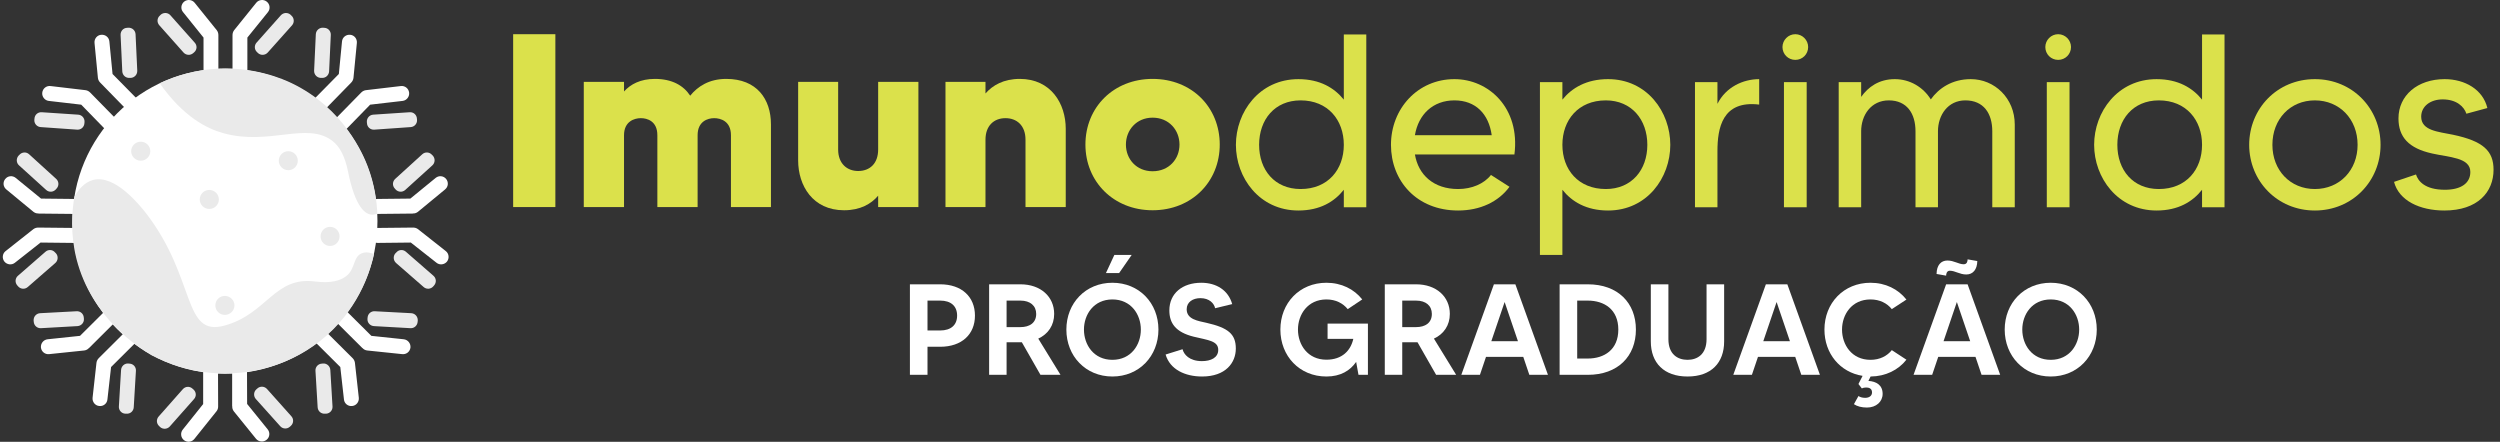 <svg xmlns="http://www.w3.org/2000/svg" width="232" height="41" viewBox="0 0 232 41" fill="none"><rect x="0" y="0" width="232" height="41" fill="#333333" stroke="none"/><path fill-rule="evenodd" clip-rule="evenodd" d="M35.028 20.52C35.028 28.342 28.698 34.683 20.876 34.683C13.066 34.683 6.725 28.342 6.725 20.52C6.725 12.71 13.066 6.369 20.876 6.369C28.698 6.369 35.028 12.71 35.028 20.52Z" fill="white"></path><path fill-rule="evenodd" clip-rule="evenodd" d="M23.951 4.933L23.86 4.843C23.601 4.617 23.578 4.221 23.804 3.961L26.064 1.418C26.302 1.158 26.698 1.136 26.957 1.362L27.048 1.452C27.308 1.678 27.331 2.085 27.104 2.345L24.844 4.877C24.607 5.137 24.211 5.159 23.951 4.933ZM17.926 4.933L18.028 4.843C18.288 4.617 18.311 4.221 18.073 3.961L15.813 1.418C15.587 1.158 15.18 1.136 14.92 1.362L14.829 1.452C14.569 1.678 14.547 2.085 14.784 2.345L17.034 4.877C17.271 5.137 17.666 5.159 17.926 4.933ZM34.056 11.444L34.044 11.319C34.022 10.969 34.282 10.664 34.632 10.641L38.023 10.415C38.373 10.393 38.667 10.653 38.69 11.003L38.701 11.127C38.724 11.466 38.464 11.772 38.114 11.794L34.723 12.032C34.372 12.054 34.078 11.794 34.056 11.444ZM29.749 7.228H29.874C30.224 7.25 30.518 6.979 30.541 6.629L30.699 3.238C30.71 2.887 30.45 2.594 30.1 2.582L29.975 2.571C29.625 2.56 29.331 2.82 29.308 3.17L29.15 6.561C29.139 6.911 29.399 7.205 29.749 7.228ZM36.689 23.515L36.78 23.425C37.006 23.154 37.401 23.131 37.661 23.357L40.227 25.595C40.487 25.821 40.521 26.217 40.284 26.488L40.205 26.578C39.978 26.838 39.583 26.872 39.312 26.635L36.757 24.408C36.497 24.182 36.463 23.775 36.689 23.515ZM36.633 17.491L36.712 17.581C36.949 17.841 37.345 17.864 37.605 17.627L40.125 15.343C40.385 15.106 40.397 14.71 40.171 14.45L40.08 14.36C39.843 14.1 39.447 14.077 39.187 14.315L36.678 16.598C36.418 16.835 36.395 17.231 36.633 17.491ZM29.862 33.745L29.987 33.733C30.337 33.711 30.631 33.982 30.654 34.332L30.857 37.723C30.88 38.062 30.62 38.367 30.269 38.39H30.145C29.794 38.413 29.501 38.153 29.478 37.802L29.275 34.411C29.252 34.061 29.512 33.767 29.862 33.745ZM34.112 29.472L34.101 29.596C34.078 29.947 34.35 30.241 34.7 30.263L38.091 30.455C38.441 30.478 38.735 30.207 38.758 29.856L38.769 29.732C38.78 29.382 38.52 29.088 38.17 29.065L34.779 28.884C34.429 28.862 34.135 29.122 34.112 29.472ZM7.833 11.444L7.844 11.319C7.867 10.969 7.607 10.664 7.256 10.641L3.866 10.415C3.515 10.393 3.221 10.653 3.199 11.003L3.187 11.127C3.165 11.466 3.425 11.772 3.775 11.794L7.166 12.032C7.516 12.054 7.81 11.794 7.833 11.444ZM12.139 7.228H12.015C11.665 7.25 11.371 6.979 11.348 6.629L11.19 3.238C11.179 2.887 11.438 2.594 11.789 2.582L11.913 2.571C12.264 2.56 12.557 2.82 12.58 3.17L12.738 6.561C12.75 6.911 12.49 7.205 12.139 7.228ZM5.199 23.515L5.109 23.425C4.883 23.154 4.487 23.131 4.227 23.357L1.661 25.595C1.402 25.821 1.368 26.217 1.605 26.488L1.684 26.578C1.91 26.838 2.306 26.872 2.577 26.635L5.131 24.408C5.391 24.182 5.425 23.775 5.199 23.515ZM5.256 17.491L5.177 17.581C4.939 17.841 4.544 17.864 4.284 17.627L1.763 15.343C1.503 15.106 1.492 14.71 1.718 14.45L1.808 14.36C2.046 14.1 2.441 14.077 2.701 14.315L5.211 16.598C5.471 16.835 5.493 17.231 5.256 17.491ZM12.026 33.745L11.902 33.733C11.552 33.711 11.258 33.982 11.235 34.332L11.032 37.723C11.009 38.062 11.269 38.367 11.619 38.39H11.744C12.094 38.413 12.388 38.153 12.411 37.802L12.614 34.411C12.637 34.061 12.377 33.767 12.026 33.745ZM7.776 29.472L7.788 29.596C7.81 29.947 7.539 30.241 7.189 30.263L3.798 30.455C3.447 30.478 3.153 30.207 3.131 29.856L3.12 29.732C3.108 29.382 3.368 29.088 3.719 29.065L7.109 28.884C7.46 28.862 7.754 29.122 7.776 29.472Z" fill="#EAEAEA"></path><path fill-rule="evenodd" clip-rule="evenodd" d="M24.753 0.152C24.459 -0.085 24.019 -0.04 23.781 0.254L21.724 2.808C21.622 2.944 21.577 3.102 21.577 3.26V3.294V6.561C21.577 6.945 21.882 7.262 22.267 7.262C22.651 7.262 22.956 6.945 22.956 6.561V3.487L24.866 1.124C25.104 0.83 25.058 0.39 24.753 0.152ZM17.09 0.152C17.384 -0.085 17.825 -0.04 18.062 0.254L20.119 2.808C20.221 2.944 20.266 3.102 20.266 3.26V3.294V6.561C20.266 6.945 19.961 7.262 19.577 7.262C19.192 7.262 18.887 6.945 18.887 6.561V3.487L16.988 1.124C16.739 0.83 16.796 0.39 17.09 0.152ZM37.967 8.595C37.921 8.211 37.582 7.94 37.198 7.985L33.943 8.369C33.784 8.392 33.637 8.471 33.524 8.584L33.502 8.607L31.207 10.947C30.936 11.218 30.947 11.659 31.219 11.93C31.49 12.19 31.931 12.19 32.202 11.918L34.349 9.714L37.367 9.364C37.74 9.319 38.012 8.968 37.967 8.595ZM32.496 3.227C32.88 3.26 33.151 3.6 33.117 3.984L32.801 7.239C32.778 7.409 32.699 7.556 32.586 7.669L32.564 7.691L30.28 10.031C30.009 10.302 29.568 10.313 29.297 10.042C29.026 9.771 29.015 9.33 29.286 9.059L31.445 6.866L31.738 3.848C31.772 3.464 32.111 3.193 32.496 3.227ZM41.482 24.273C41.719 23.967 41.663 23.527 41.369 23.301L38.792 21.266C38.656 21.164 38.498 21.119 38.34 21.119H38.306L35.039 21.153C34.655 21.153 34.338 21.47 34.349 21.854C34.349 22.238 34.666 22.543 35.05 22.543L38.125 22.509L40.51 24.386C40.803 24.623 41.244 24.567 41.482 24.273ZM41.403 16.609C41.64 16.903 41.606 17.333 41.301 17.581L38.78 19.661C38.645 19.763 38.486 19.819 38.328 19.808L38.294 19.819L35.016 19.853C34.643 19.853 34.327 19.548 34.316 19.164C34.316 18.779 34.621 18.463 35.005 18.463L38.08 18.429L40.431 16.508C40.724 16.27 41.154 16.304 41.403 16.609ZM32.677 37.678C33.061 37.644 33.332 37.294 33.298 36.921L32.937 33.665C32.914 33.496 32.835 33.349 32.722 33.236L32.699 33.213L30.382 30.907C30.111 30.636 29.67 30.636 29.399 30.907C29.128 31.179 29.128 31.619 29.399 31.891L31.58 34.061L31.919 37.068C31.953 37.452 32.304 37.723 32.677 37.678ZM38.091 32.252C38.046 32.637 37.706 32.908 37.322 32.863L34.067 32.524C33.897 32.501 33.751 32.422 33.649 32.309L33.615 32.286L31.298 29.981C31.026 29.709 31.026 29.268 31.298 28.997C31.569 28.726 32.01 28.726 32.281 28.997L34.462 31.167L37.469 31.484C37.853 31.529 38.125 31.868 38.091 32.252ZM3.922 8.595C3.967 8.211 4.306 7.94 4.691 7.985L7.946 8.369C8.104 8.392 8.251 8.471 8.364 8.584L8.387 8.607L10.681 10.947C10.952 11.218 10.941 11.659 10.67 11.93C10.399 12.19 9.958 12.19 9.686 11.918L7.539 9.714L4.521 9.364C4.148 9.319 3.877 8.968 3.922 8.595ZM9.393 3.227C9.008 3.26 8.737 3.6 8.771 3.984L9.087 7.239C9.11 7.409 9.189 7.556 9.302 7.669L9.325 7.691L11.608 10.031C11.879 10.302 12.32 10.313 12.591 10.042C12.863 9.771 12.874 9.33 12.603 9.059L10.444 6.866L10.15 3.848C10.116 3.464 9.777 3.193 9.393 3.227ZM0.407 24.273C0.169 23.967 0.226 23.527 0.52 23.301L3.097 21.266C3.233 21.164 3.391 21.119 3.549 21.119H3.583L6.849 21.153C7.234 21.153 7.55 21.47 7.539 21.854C7.539 22.238 7.222 22.543 6.838 22.543L3.764 22.509L1.379 24.386C1.085 24.623 0.644 24.567 0.407 24.273ZM0.486 16.609C0.249 16.903 0.282 17.333 0.588 17.581L3.108 19.661C3.244 19.763 3.402 19.819 3.56 19.808L3.594 19.819L6.872 19.853C7.245 19.853 7.562 19.548 7.573 19.164C7.573 18.779 7.268 18.463 6.883 18.463L3.809 18.429L1.458 16.508C1.164 16.27 0.735 16.304 0.486 16.609ZM9.212 37.678C8.827 37.644 8.556 37.294 8.59 36.921L8.952 33.665C8.974 33.496 9.054 33.349 9.167 33.236L9.189 33.213L11.506 30.907C11.777 30.636 12.218 30.636 12.49 30.907C12.761 31.179 12.761 31.619 12.49 31.891L10.308 34.061L9.969 37.068C9.935 37.452 9.585 37.723 9.212 37.678ZM3.798 32.252C3.843 32.637 4.182 32.908 4.566 32.863L7.822 32.524C7.991 32.501 8.138 32.422 8.24 32.309L8.274 32.286L10.591 29.981C10.862 29.709 10.862 29.268 10.591 28.997C10.319 28.726 9.879 28.726 9.607 28.997L7.426 31.167L4.419 31.484C4.035 31.529 3.764 31.868 3.798 32.252ZM17.067 40.843C17.372 41.08 17.802 41.035 18.039 40.73L20.085 38.175C20.198 38.04 20.243 37.881 20.243 37.723V37.689L20.232 34.423C20.232 34.038 19.927 33.722 19.543 33.722C19.158 33.722 18.842 34.038 18.853 34.423V37.497L16.966 39.859C16.717 40.165 16.773 40.605 17.067 40.843ZM24.731 40.82C24.437 41.057 23.996 41.012 23.759 40.718L21.701 38.175C21.6 38.04 21.543 37.881 21.555 37.723L21.543 37.689V34.411C21.543 34.027 21.849 33.722 22.233 33.722C22.617 33.722 22.922 34.027 22.922 34.411L22.933 37.486L24.844 39.848C25.081 40.142 25.036 40.583 24.731 40.82Z" fill="white"></path><path fill-rule="evenodd" clip-rule="evenodd" d="M17.858 36.062L17.949 36.141C18.22 36.378 18.243 36.774 18.005 37.034L15.756 39.577C15.519 39.837 15.123 39.859 14.863 39.633L14.773 39.543C14.513 39.317 14.49 38.921 14.716 38.661L16.965 36.118C17.203 35.847 17.599 35.824 17.858 36.062ZM23.883 36.05L23.793 36.129C23.532 36.355 23.51 36.762 23.736 37.022L26.008 39.554C26.234 39.814 26.641 39.837 26.901 39.599L26.991 39.52C27.251 39.283 27.274 38.887 27.037 38.627L24.776 36.096C24.538 35.836 24.143 35.813 23.883 36.05ZM6.906 18.259C7.245 17.649 7.799 16.926 8.635 16.7C10.681 16.168 12.976 19.051 13.586 19.831C18.243 25.9 16.92 31.314 20.865 30.207C24.821 29.099 25.454 25.618 29.263 26.126C30.71 26.307 31.569 26.047 32.123 25.629C33.004 24.951 32.745 23.82 33.581 23.504C33.988 23.334 34.429 23.47 34.711 23.583C34.429 24.849 33.513 28.263 30.393 31.066C26.957 34.163 23.024 34.581 21.419 34.649C17.926 34.784 15.27 33.598 14.061 32.965C12.953 32.309 8.5 29.529 7.098 24.035C6.51 21.684 6.669 19.627 6.906 18.259ZM14.818 7.725C17.033 10.867 19.215 11.941 20.729 12.359C24.991 13.546 28.494 11.252 30.857 13.083C31.524 13.603 31.998 14.473 32.292 15.897C32.982 19.356 33.965 19.932 34.564 19.921C34.745 19.921 35.05 19.819 35.016 19.853C34.971 18.757 34.79 17.163 34.101 15.377C33.728 14.416 31.931 10.065 27.104 7.736C26.381 7.386 23.442 6.041 19.52 6.425C17.463 6.629 15.847 7.25 14.818 7.725ZM13.948 14.032C13.948 14.518 13.552 14.914 13.066 14.914C12.569 14.914 12.173 14.518 12.173 14.032C12.173 13.546 12.569 13.15 13.066 13.15C13.552 13.15 13.948 13.546 13.948 14.032ZM20.311 18.508C20.311 18.994 19.916 19.39 19.418 19.39C18.932 19.39 18.537 18.994 18.537 18.508C18.537 18.022 18.932 17.627 19.418 17.627C19.916 17.627 20.311 18.022 20.311 18.508ZM27.636 14.914C27.636 15.4 27.24 15.795 26.754 15.795C26.268 15.795 25.872 15.4 25.872 14.914C25.872 14.428 26.268 14.032 26.754 14.032C27.24 14.032 27.636 14.428 27.636 14.914ZM21.758 28.342C21.758 28.828 21.351 29.223 20.865 29.223C20.379 29.223 19.983 28.828 19.983 28.342C19.983 27.856 20.379 27.46 20.865 27.46C21.351 27.46 21.758 27.856 21.758 28.342ZM31.512 21.933C31.512 22.43 31.117 22.826 30.631 22.826C30.145 22.826 29.749 22.43 29.749 21.933C29.749 21.447 30.145 21.051 30.631 21.051C31.117 21.051 31.512 21.447 31.512 21.933Z" fill="#EAEAEA"></path><path d="M106.96 7.322C110.603 7.322 113.192 9.957 113.192 13.417C113.192 16.854 110.603 19.512 106.96 19.512C103.339 19.512 100.727 16.854 100.727 13.417C100.727 9.957 103.339 7.322 106.96 7.322ZM106.96 15.892C108.472 15.892 109.457 14.769 109.457 13.417C109.457 12.065 108.472 10.919 106.96 10.919C105.47 10.919 104.485 12.065 104.485 13.417C104.485 14.769 105.47 15.892 106.96 15.892Z" fill="#DBE14B"></path><path d="M94.638 7.322C97.526 7.322 98.901 9.613 98.901 11.95V19.215H95.166V12.959C95.166 11.63 94.341 10.965 93.309 10.965C92.232 10.965 91.453 11.675 91.453 12.959V19.215H87.741V7.597H91.453V8.674C92.118 7.917 93.126 7.322 94.638 7.322Z" fill="#DBE14B"></path><path d="M81.493 7.597H85.228V19.215H81.493V18.16C80.851 18.917 79.843 19.512 78.33 19.512C75.42 19.512 74.068 17.221 74.068 14.884V7.597H77.78V13.875C77.78 15.204 78.628 15.869 79.636 15.869C80.736 15.869 81.493 15.159 81.493 13.875V7.597Z" fill="#DBE14B"></path><path d="M67.396 7.322C70.238 7.322 71.544 9.201 71.544 11.538V19.215H67.832V12.546C67.832 11.24 66.869 10.965 66.273 10.965C65.677 10.965 64.738 11.263 64.738 12.546V19.215H61.003V12.546C61.003 11.24 60.063 10.965 59.468 10.965C58.872 10.965 57.909 11.263 57.909 12.546V19.215H54.174V7.597H57.909V8.49C58.505 7.826 59.422 7.322 60.774 7.322C62.378 7.322 63.432 7.94 64.05 8.88C64.738 8.032 65.792 7.322 67.396 7.322Z" fill="#DBE14B"></path><path d="M47.62 3.174H51.538V19.215H47.62V3.174Z" fill="#DBE14B"></path><path d="M227.62 12.5C230.461 13.096 231.401 14.013 231.401 15.754C231.401 17.817 229.934 19.535 226.841 19.535C224.549 19.535 222.624 18.619 222.166 16.877L224.205 16.19C224.389 16.785 225.007 17.61 226.887 17.61C228.399 17.61 229.247 16.992 229.247 15.961C229.247 14.609 227.299 14.609 225.695 14.242C223.518 13.761 222.578 12.707 222.578 10.988C222.578 8.857 224.343 7.344 226.864 7.344C228.743 7.344 230.415 8.307 230.828 10.025L228.88 10.553C228.674 9.911 227.986 9.224 226.68 9.224C225.535 9.224 224.687 9.865 224.687 10.828C224.687 12.134 226.291 12.225 227.62 12.5Z" fill="#DBE14B"></path><path d="M214.82 7.344C218.326 7.344 220.916 10.094 220.916 13.44C220.916 16.785 218.326 19.535 214.82 19.535C211.314 19.535 208.725 16.785 208.725 13.44C208.725 10.094 211.314 7.344 214.82 7.344ZM214.82 17.542C217.112 17.542 218.785 15.8 218.785 13.44C218.785 11.057 217.112 9.315 214.82 9.315C212.529 9.315 210.879 11.057 210.879 13.44C210.879 15.8 212.529 17.542 214.82 17.542Z" fill="#DBE14B"></path><path d="M204.35 3.197H206.435V19.237H204.35V17.61C203.479 18.71 202.15 19.535 200.133 19.535C196.513 19.535 194.336 16.488 194.336 13.44C194.336 10.392 196.513 7.345 200.133 7.345C202.15 7.345 203.479 8.169 204.35 9.246V3.197ZM200.34 17.542C202.883 17.542 204.35 15.731 204.35 13.44C204.35 11.148 202.883 9.315 200.34 9.315C197.933 9.315 196.49 11.103 196.49 13.44C196.49 15.777 197.933 17.542 200.34 17.542Z" fill="#DBE14B"></path><path d="M189.943 19.237V7.619H192.052V19.237H189.943ZM190.998 5.557C190.333 5.557 189.806 5.03 189.806 4.366C189.806 3.724 190.333 3.174 190.998 3.174C191.662 3.174 192.189 3.724 192.189 4.366C192.189 5.03 191.662 5.557 190.998 5.557Z" fill="#DBE14B"></path><path d="M182.891 7.344C185.091 7.344 186.97 9.109 186.97 11.561V19.237H184.884V12.18C184.884 10.53 184.082 9.315 182.387 9.315C180.76 9.315 179.843 10.69 179.843 12.18V19.237H177.758V12.18C177.758 10.53 176.956 9.315 175.283 9.315C173.633 9.315 172.716 10.69 172.716 12.18V19.237H170.631V7.619H172.716V8.994C173.358 8.078 174.366 7.344 175.833 7.344C177.231 7.344 178.468 8.078 179.179 9.224C179.912 8.192 181.149 7.344 182.891 7.344Z" fill="#DBE14B"></path><path d="M165.551 19.237V7.619H167.66V19.237H165.551ZM166.606 5.557C165.941 5.557 165.414 5.03 165.414 4.366C165.414 3.724 165.941 3.174 166.606 3.174C167.27 3.174 167.797 3.724 167.797 4.366C167.797 5.03 167.27 5.557 166.606 5.557Z" fill="#DBE14B"></path><path d="M159.379 9.636C160.158 8.078 161.762 7.344 163.252 7.344V9.705C159.815 9.292 159.379 11.905 159.379 14.036V19.237H157.294V7.619H159.379V9.636Z" fill="#DBE14B"></path><path d="M149.229 7.344C152.85 7.344 155.004 10.392 155.004 13.44C155.004 16.488 152.85 19.535 149.229 19.535C147.213 19.535 145.861 18.71 144.99 17.61V23.66H142.905V7.619H144.99V9.246C145.861 8.169 147.213 7.344 149.229 7.344ZM149.023 17.542C151.406 17.542 152.873 15.777 152.873 13.44C152.873 11.103 151.406 9.315 149.023 9.315C146.457 9.315 144.99 11.148 144.99 13.44C144.99 15.731 146.457 17.542 149.023 17.542Z" fill="#DBE14B"></path><path d="M134.971 7.344C138.133 7.344 141.089 10.003 140.539 14.334H131.304C131.625 16.235 133.046 17.542 135.314 17.542C136.575 17.542 137.721 17.061 138.362 16.235L140.081 17.335C139.05 18.733 137.354 19.535 135.314 19.535C131.465 19.535 129.082 16.785 129.082 13.44C129.082 10.094 131.556 7.344 134.971 7.344ZM131.304 12.546H138.431C138.156 10.575 136.941 9.315 134.971 9.315C132.977 9.315 131.625 10.621 131.304 12.546Z" fill="#DBE14B"></path><path d="M124.706 3.197H126.792V19.237H124.706V17.61C123.836 18.71 122.506 19.535 120.49 19.535C116.869 19.535 114.692 16.488 114.692 13.44C114.692 10.392 116.869 7.345 120.49 7.345C122.506 7.345 123.836 8.169 124.706 9.246V3.197ZM120.696 17.542C123.24 17.542 124.706 15.731 124.706 13.44C124.706 11.148 123.24 9.315 120.696 9.315C118.29 9.315 116.846 11.103 116.846 13.44C116.846 15.777 118.29 17.542 120.696 17.542Z" fill="#DBE14B"></path><path d="M190.308 26.24C192.792 26.24 194.58 28.124 194.58 30.584C194.58 33.044 192.792 34.94 190.308 34.94C187.824 34.94 186.036 33.044 186.036 30.584C186.036 28.124 187.824 26.24 190.308 26.24ZM190.308 33.392C192.048 33.392 192.948 31.988 192.948 30.584C192.948 29.192 192.048 27.788 190.308 27.788C188.568 27.788 187.668 29.192 187.668 30.584C187.668 31.988 188.568 33.392 190.308 33.392Z" fill="white"></path><path d="M183.889 34.784L183.325 33.116H179.869L179.305 34.784H177.577L180.601 26.384H182.593L185.617 34.784H183.889ZM180.361 31.664H182.833L181.597 28.028L180.361 31.664ZM182.593 24.068L183.493 24.224C183.481 25.004 183.097 25.472 182.473 25.472C181.861 25.472 181.441 25.124 180.949 25.124C180.661 25.124 180.601 25.4 180.601 25.58L179.713 25.424C179.725 24.608 180.121 24.176 180.721 24.176C181.333 24.176 181.765 24.524 182.233 24.524C182.545 24.524 182.593 24.236 182.593 24.068Z" fill="white"></path><path d="M173.58 33.392C174.456 33.392 175.128 33.032 175.56 32.492L176.916 33.38C176.16 34.34 174.984 34.928 173.592 34.94L173.388 35.348C174.12 35.396 174.708 35.732 174.708 36.548C174.708 37.28 174.108 37.82 173.256 37.82C172.752 37.82 172.356 37.712 172.044 37.508L172.464 36.752C172.596 36.836 172.788 36.92 173.088 36.92C173.484 36.92 173.724 36.716 173.724 36.416C173.724 36.008 173.376 35.96 173.172 35.96C173.004 35.96 172.872 35.996 172.776 36.044L172.464 35.636L172.848 34.88C170.748 34.544 169.308 32.804 169.308 30.584C169.308 28.124 171.096 26.24 173.58 26.24C174.972 26.24 176.148 26.828 176.916 27.8L175.56 28.688C175.128 28.148 174.456 27.788 173.58 27.788C171.84 27.788 170.94 29.192 170.94 30.584C170.94 31.988 171.84 33.392 173.58 33.392Z" fill="white"></path><path d="M167.161 34.784L166.597 33.116H163.141L162.577 34.784H160.849L163.873 26.384H165.865L168.889 34.784H167.161ZM163.633 31.664H166.105L164.869 28.028L163.633 31.664Z" fill="white"></path><path d="M158.368 26.384H160V31.688C160 33.668 158.8 34.94 156.604 34.94C154.408 34.94 153.196 33.668 153.196 31.688V26.384H154.828V31.472C154.828 32.876 155.68 33.392 156.604 33.392C157.516 33.392 158.368 32.876 158.368 31.472V26.384Z" fill="white"></path><path d="M147.348 26.384C150.144 26.384 151.812 28.112 151.812 30.584C151.812 33.056 150.144 34.784 147.348 34.784H144.732V26.384H147.348ZM147.348 33.272C148.872 33.272 150.18 32.456 150.18 30.584C150.18 28.712 148.872 27.896 147.348 27.896H146.364V33.272H147.348Z" fill="white"></path><path d="M141.922 34.784L141.358 33.116H137.902L137.338 34.784H135.61L138.634 26.384H140.626L143.65 34.784H141.922ZM138.394 31.664H140.866L139.63 28.028L138.394 31.664Z" fill="white"></path><path d="M135.132 34.784H133.272L131.544 31.76C131.508 31.76 131.46 31.76 131.412 31.76H130.128V34.784H128.508V26.384H131.412C133.296 26.384 134.544 27.536 134.544 29.132C134.544 30.188 133.98 31.004 133.068 31.424L135.132 34.784ZM130.128 27.896V30.356H131.412C132.252 30.356 132.876 29.972 132.876 29.132C132.876 28.376 132.324 27.896 131.412 27.896H130.128Z" fill="white"></path><path d="M123.199 30.032H126.943V34.784H126.067L125.851 33.584C125.287 34.4 124.399 34.94 123.091 34.94C120.595 34.94 118.819 33.044 118.819 30.584C118.819 28.124 120.595 26.24 123.091 26.24C124.483 26.24 125.659 26.828 126.415 27.788L125.071 28.688C124.627 28.148 123.967 27.788 123.091 27.788C121.351 27.788 120.451 29.192 120.451 30.584C120.451 31.988 121.351 33.38 123.091 33.38C124.555 33.38 125.347 32.528 125.587 31.448H123.199V30.032Z" fill="white"></path><path d="M111.972 29.96C113.964 30.416 114.684 30.992 114.684 32.348C114.684 33.656 113.748 34.94 111.552 34.94C109.98 34.94 108.576 34.292 108.168 32.9L109.74 32.408C109.86 32.888 110.364 33.512 111.54 33.512C112.38 33.512 113.052 33.188 113.052 32.468C113.052 31.628 112.104 31.568 110.772 31.244C109.08 30.824 108.516 29.972 108.516 28.808C108.516 27.224 109.728 26.24 111.48 26.24C112.884 26.24 113.988 26.936 114.348 28.22L112.764 28.604C112.668 28.16 112.236 27.668 111.396 27.668C110.7 27.668 110.124 28.028 110.124 28.7C110.124 29.648 111.192 29.78 111.972 29.96Z" fill="white"></path><path d="M103.231 26.24C105.715 26.24 107.503 28.124 107.503 30.584C107.503 33.044 105.715 34.94 103.231 34.94C100.747 34.94 98.959 33.044 98.959 30.584C98.959 28.124 100.747 26.24 103.231 26.24ZM103.231 33.392C104.971 33.392 105.871 31.988 105.871 30.584C105.871 29.192 104.971 27.788 103.231 27.788C101.491 27.788 100.591 29.192 100.591 30.584C100.591 31.988 101.491 33.392 103.231 33.392ZM103.411 23.66H105.019L103.855 25.34H102.631L103.411 23.66Z" fill="white"></path><path d="M98.415 34.784H96.555L94.827 31.76C94.791 31.76 94.743 31.76 94.695 31.76H93.411V34.784H91.791V26.384H94.695C96.579 26.384 97.827 27.536 97.827 29.132C97.827 30.188 97.263 31.004 96.351 31.424L98.415 34.784ZM93.411 27.896V30.356H94.695C95.535 30.356 96.159 29.972 96.159 29.132C96.159 28.376 95.607 27.896 94.695 27.896H93.411Z" fill="white"></path><path d="M87.248 26.384C89.252 26.384 90.476 27.548 90.476 29.288C90.476 31.028 89.252 32.18 87.248 32.18H86.072V34.784H84.44V26.384H87.248ZM87.248 30.668C88.244 30.668 88.82 30.164 88.82 29.288C88.82 28.4 88.244 27.896 87.248 27.896H86.072V30.668H87.248Z" fill="white"></path></svg>